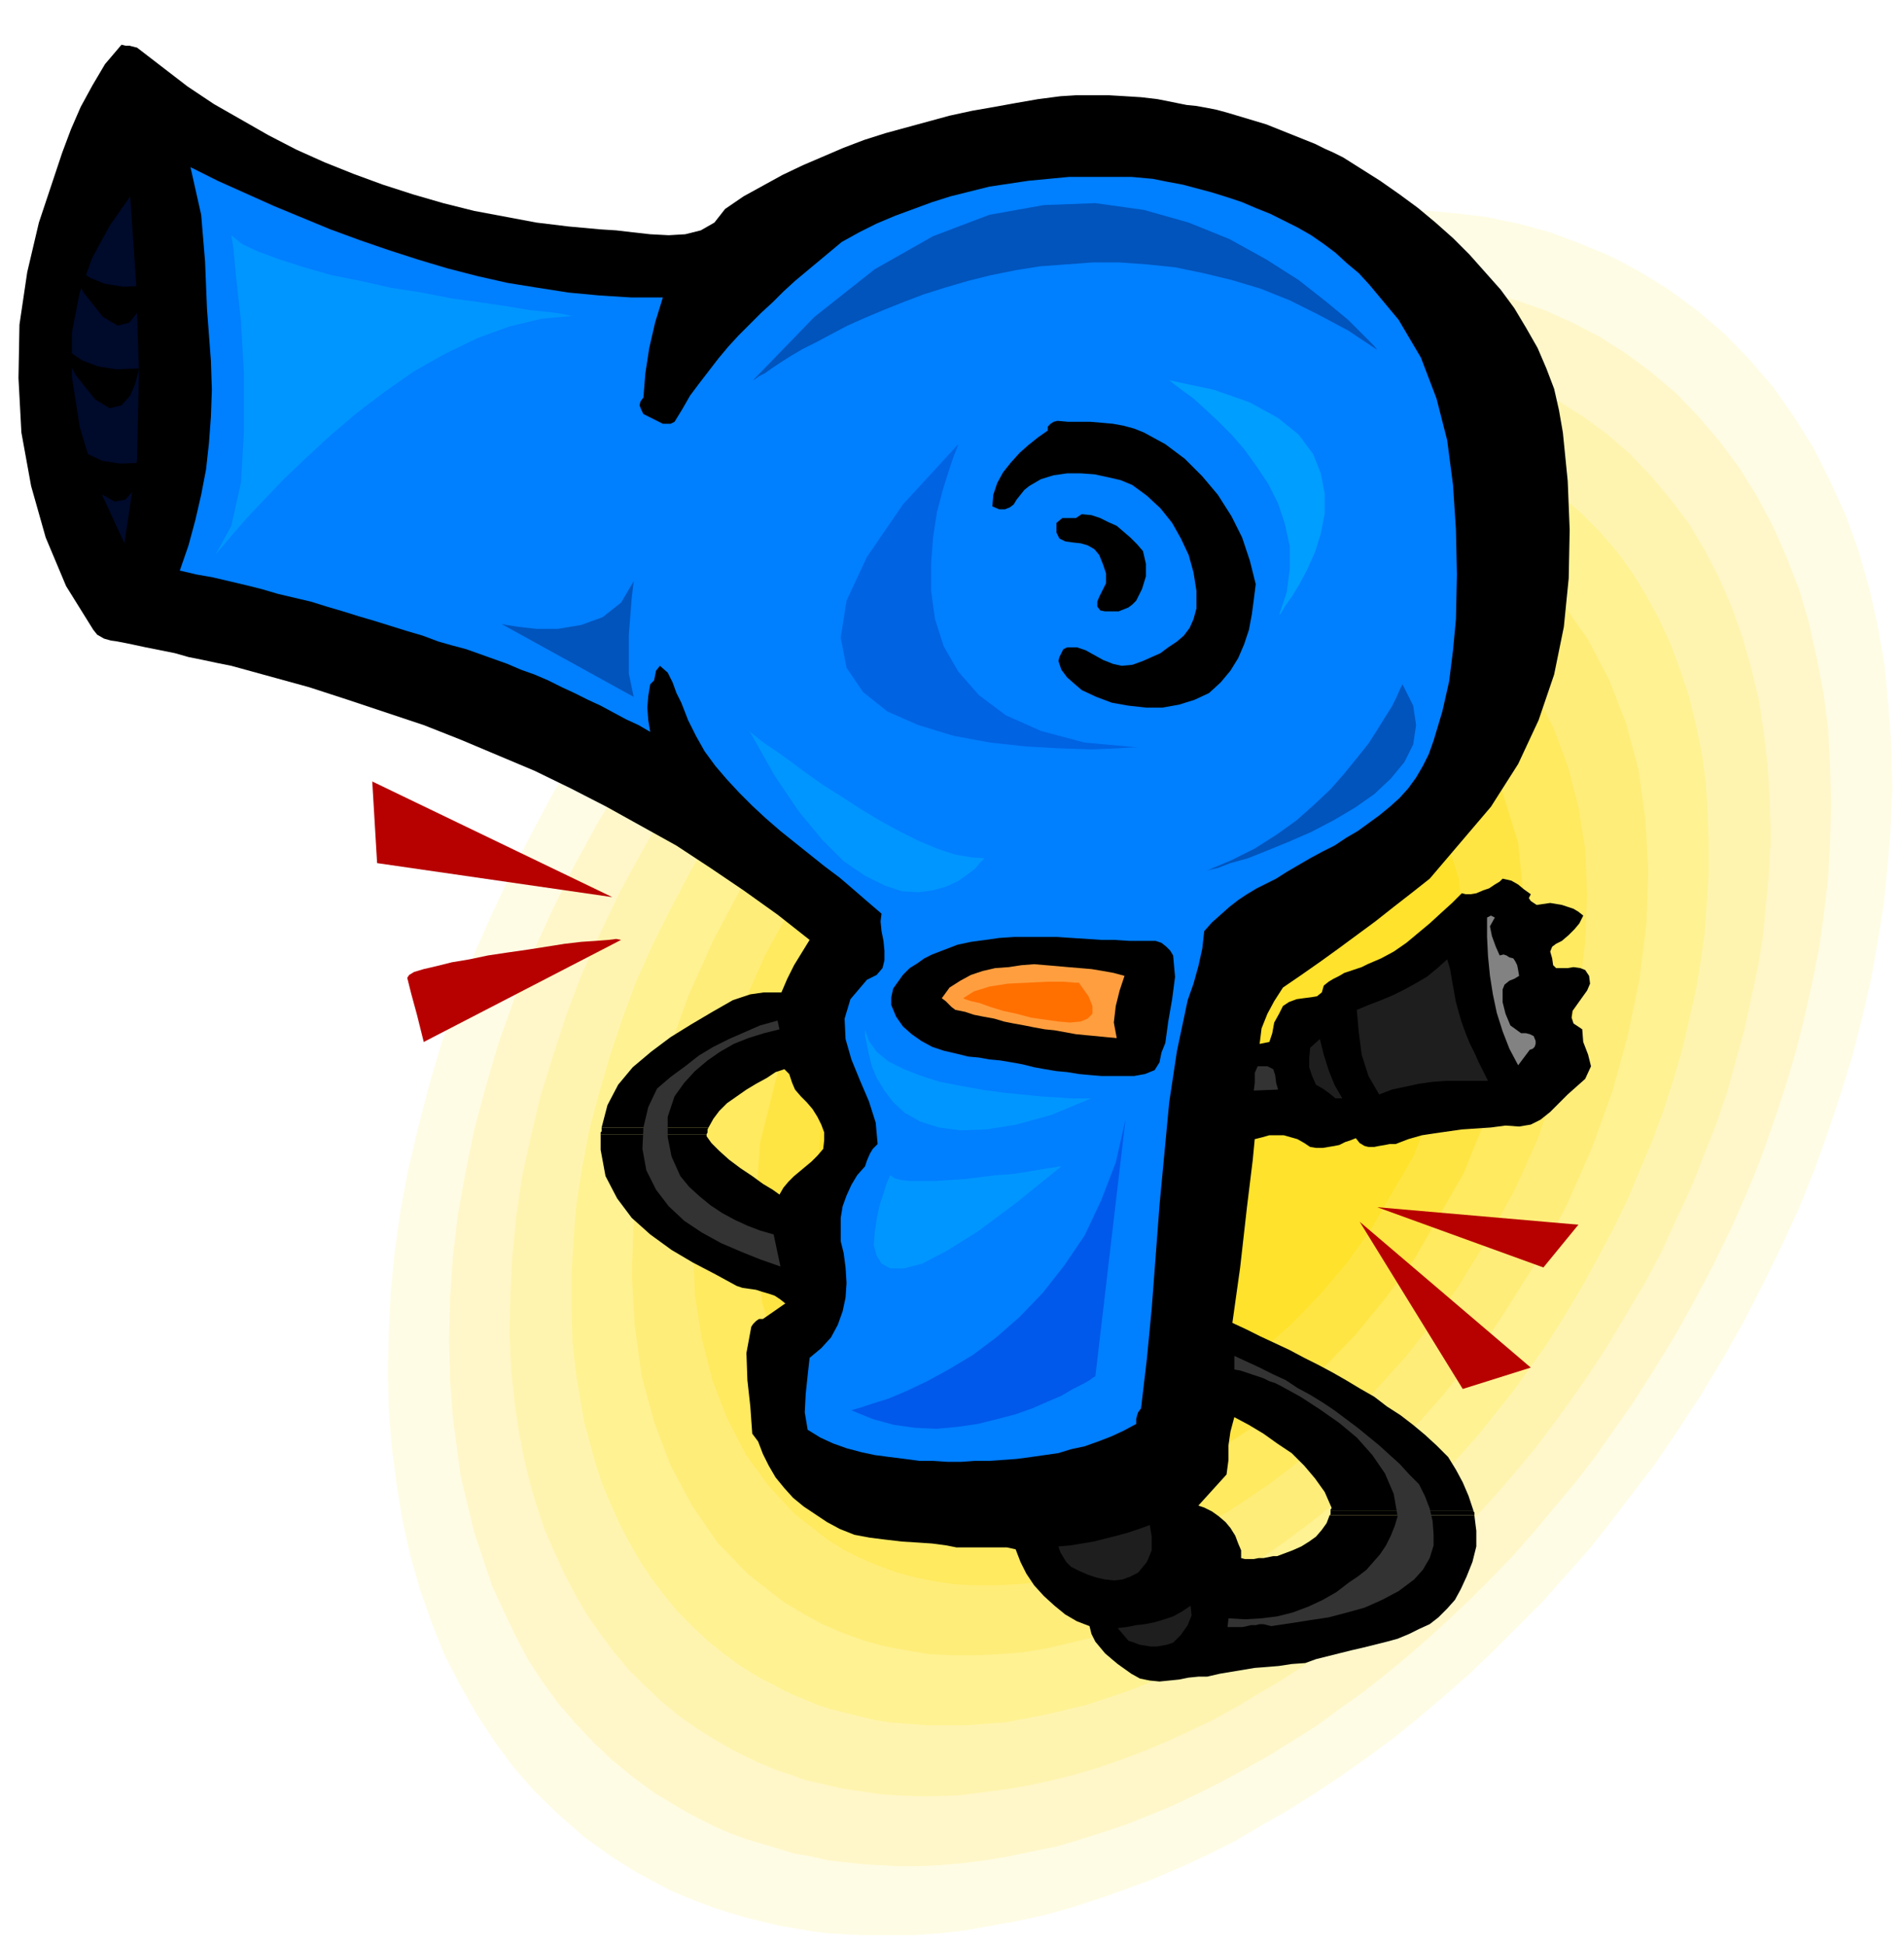 <svg xmlns="http://www.w3.org/2000/svg" fill-rule="evenodd" height="2.002in" preserveAspectRatio="none" stroke-linecap="round" viewBox="0 0 1959 2002" width="1.959in"><style>.pen1{stroke:none}.brush10{fill:#000}.brush14{fill:#1e1e1e}.brush16{fill:#333}.brush17{fill:#0054bc}.brush20{fill:#0096ff}</style><path class="pen1" style="fill:#fffce5" d="m887 1991-18-1-17-1-17-2-17-3-17-3-17-4-16-4-17-5-16-5-16-6-15-6-16-7-15-8-15-8-15-9-14-9-28-20-25-22-25-24-22-25-20-27-19-29-17-30-16-31-13-33-12-34-10-35-8-36-6-37-5-38-3-38-1-40 1-40 2-42 4-41 6-42 8-43 10-42 11-43 13-44 15-43 16-43 19-43 20-43 22-43 23-43 26-42 27-42 29-41 30-39 30-38 32-37 32-35 34-33 34-32 34-30 35-28 36-26 36-25 36-23 37-21 37-20 37-17 37-16 37-14 37-12 37-10 37-8 36-5 37-4 35-2h36l34 3 34 4 34 7 33 9 32 12 31 13 30 16 29 18 30 22 28 24 26 27 24 28 21 30 20 32 17 34 16 35 13 36 11 38 9 40 7 40 4 42 3 42 1 44-2 44-3 37-4 38-6 38-7 39-9 39-10 39-12 39-13 39-14 39-16 40-18 39-19 39-20 39-22 39-23 38-25 38-21 31-23 30-22 29-23 29-24 27-24 27-25 25-25 25-25 24-26 23-26 22-26 21-27 20-27 19-27 18-27 17-28 16-27 16-28 14-28 13-28 12-27 10-28 10-28 9-28 8-27 6-28 5-27 5-27 3-27 2h-53z"/><path class="pen1" style="fill:#fff7c9" d="M942 1920h-18l-18-1-18-1-18-2-18-2-17-4-18-3-16-5-17-5-17-5-16-6-16-7-16-8-15-8-15-9-15-9-22-16-22-18-19-18-19-20-18-21-16-22-15-23-13-25-12-25-12-26-9-27-9-27-7-29-7-29-4-30-4-30-3-40-1-41 1-42 3-43 5-43 8-44 9-44 12-45 13-44 16-45 18-45 20-44 22-45 24-44 26-44 28-43 26-38 28-36 28-35 29-34 30-32 30-30 31-29 32-28 32-26 33-25 33-22 34-22 33-19 34-18 34-16 34-15 34-12 35-11 33-9 34-8 34-5 33-4 33-1h32l32 2 31 5 31 6 30 8 29 10 29 13 27 14 27 17 27 20 26 22 23 24 22 26 20 27 18 29 16 30 14 32 13 33 10 34 8 36 7 36 5 38 2 38 1 39-1 40-2 35-4 35-5 36-7 36-8 36-9 36-11 37-12 36-13 37-15 37-16 36-18 37-19 36-20 36-22 36-23 36-19 27-19 27-20 26-21 25-20 24-21 24-22 23-22 22-22 21-23 21-23 20-23 19-23 18-24 17-23 17-24 15-24 15-25 14-24 13-24 12-25 12-24 10-25 10-24 8-25 8-24 7-25 5-24 5-24 4-24 3-23 2-24 1z"/><path class="pen1" style="fill:#fff4af" d="m920 1847-14-1-13-2-14-2-13-2-13-3-13-3-13-3-13-5-13-4-12-5-12-5-12-6-12-6-12-7-12-7-11-7-20-14-18-15-17-16-17-17-15-18-14-19-14-20-12-21-11-21-10-22-10-23-8-24-7-24-6-25-5-26-4-26-4-37-2-39 1-39 2-40 4-41 6-41 9-41 10-42 13-42 14-43 16-42 19-42 20-42 23-42 24-42 27-41 24-34 25-33 26-32 26-31 27-29 28-28 28-26 29-25 30-24 29-22 30-21 31-19 31-18 30-17 31-14 32-13 31-12 31-10 31-8 30-7 31-5 30-3 30-1h30l29 2 28 4 28 5 28 8 26 9 26 12 26 13 24 15 26 19 23 20 22 23 20 24 19 25 16 27 15 29 13 30 11 31 9 32 8 33 5 34 4 35 2 36 1 37-2 37-3 31-3 32-5 31-7 32-7 33-9 32-9 33-11 32-13 33-13 33-15 32-15 33-17 32-19 32-19 32-21 32-18 26-19 26-19 25-20 24-20 23-21 23-21 22-21 21-22 20-22 20-22 18-23 18-22 17-23 16-23 15-24 14-23 14-24 13-23 11-24 11-24 10-24 9-23 8-24 7-24 6-23 5-24 4-23 3-23 3-23 1h-23l-22-1z"/><path class="pen1" style="fill:#fff293" d="m953 1775-13-1-13-1-12-1-13-2-13-3-12-3-12-3-12-3-12-4-12-5-12-5-11-5-11-6-12-6-10-6-11-7-18-13-16-13-16-15-15-15-13-16-13-17-12-18-11-19-10-19-9-20-9-21-7-21-6-22-6-22-4-23-4-24-4-34-1-35v-35l2-37 3-36 6-38 7-37 10-38 11-38 13-39 14-38 17-38 19-38 20-38 22-38 24-37 22-31 22-30 24-28 24-28 24-26 25-25 26-24 26-23 27-21 27-20 27-19 28-18 27-16 28-14 28-14 28-12 28-10 28-9 28-7 28-6 28-5 27-3 27-1h27l26 2 26 4 25 5 25 7 24 8 23 10 23 12 22 14 22 16 21 18 19 19 18 21 16 22 14 23 13 24 12 26 10 27 9 27 7 29 6 29 4 30 2 31 1 32v32l-2 29-2 30-4 29-5 30-7 31-7 30-9 31-10 31-11 30-13 31-13 31-15 31-16 30-17 31-18 30-19 30-33 46-35 44-36 41-38 38-39 36-40 33-41 29-41 27-42 24-42 20-43 17-42 14-42 10-42 8-41 3h-40z"/><path class="pen1" style="fill:#ffed7a" d="m806 1648-36-28-32-33-26-38-22-41-17-45-13-48-7-51-3-53 2-55 7-56 12-58 16-58 21-59 26-58 31-58 36-57 19-28 20-26 21-26 22-24 22-24 22-22 23-22 23-20 24-19 24-18 24-17 25-15 24-15 25-13 25-12 25-10 25-9 25-8 25-7 25-5 25-4 24-3 24-1h24l24 2 23 3 22 4 22 6 22 8 21 9 20 11 20 12 36 29 32 33 26 37 22 42 17 44 13 48 7 51 3 53-2 55-7 56-12 58-16 58-21 58-26 59-31 58-36 57-19 28-20 26-21 26-22 25-22 23-22 23-23 21-23 20-24 19-24 18-24 17-25 16-24 14-25 13-25 12-25 10-25 10-25 8-25 6-25 6-25 4-24 2-24 1h-24l-24-1-23-4-22-4-22-6-22-8-21-9-20-11-20-12z"/><path class="pen1" style="fill:#ffea60" d="m850 1583-32-25-27-29-24-33-19-37-15-39-11-43-7-44-2-47 2-48 6-50 10-51 15-51 18-51 23-52 28-51 31-50 17-24 18-24 18-22 19-22 19-21 20-19 20-19 20-18 21-16 21-16 22-15 21-14 22-12 22-12 22-10 22-9 22-8 22-7 22-6 22-5 21-3 22-3 21-1 21 1 21 1 20 3 20 4 19 5 19 7 19 8 18 9 17 11 32 25 27 29 24 33 19 36 15 40 11 42 7 44 2 47-2 48-6 50-10 50-15 51-18 52-23 51-28 51-31 50-17 24-18 24-18 23-19 21-19 21-20 20-20 19-20 17-21 17-21 16-22 15-21 14-22 12-22 12-22 10-22 10-22 8-22 7-22 6-22 5-21 3-22 2-21 1h-21l-21-1-20-3-20-4-19-5-19-7-19-8-18-9-17-11z"/><path class="pen1" style="fill:#ffe544" d="m894 1517-51-47-37-60-22-70-8-79 6-85 22-88 36-89 50-87 30-41 32-38 34-35 35-31 37-28 37-25 38-20 38-18 38-13 37-9 38-5 36-1 35 4 34 8 33 13 30 17 51 47 37 59 22 71 8 78-6 85-22 88-36 89-50 87-30 41-32 39-34 35-35 31-37 29-37 24-38 21-38 17-38 13-37 9-38 5-36 1-35-4-34-8-33-13-30-17z"/><path class="pen1" style="fill:#ffe22b" d="m938 1452-43-40-31-50-19-60-6-66 5-71 18-74 30-75 43-74 25-35 27-31 29-30 29-26 31-24 31-20 32-18 32-14 32-11 32-8 31-4 31-1 29 3 29 7 27 10 26 15 43 39 31 51 19 59 6 66-5 71-18 74-30 75-43 74-25 35-27 32-29 30-29 26-31 24-31 21-32 17-32 15-32 11-32 8-31 4h-31l-29-3-29-7-27-10-26-15z"/><path class="pen1 brush10" d="m1628 1059-9-6-2-6 1-7 5-7 5-7 5-7 3-7-1-8-4-6-5-2-7-1-6 1h-12l-3-3-1-7-2-7 2-5 4-3 6-3 7-6 6-6 5-6 4-8-5-4-5-3-6-2-6-2-6-1-6-1-7 1-7 1-3-2-3-2-2-3 2-4-7-5-6-5-7-4-9-2-3 3-5 3-6 4-6 2-7 3-6 1h-5l-4-1-10 10-11 10-12 11-12 10-12 10-13 9-13 7-14 6-6 3-6 2-6 2-6 2-5 3-6 3-5 3-5 4-2 7-5 4-6 1-8 1-7 1-8 3-6 4-4 8-5 9-2 11-3 9-10 2 2-16 6-15 7-13 9-14 19-13 20-14 18-13 19-14 19-14 19-15 18-14 19-15 63-74 28-44 21-45 16-47 10-49 5-50 1-50-2-50-5-50-4-23-5-22-8-21-9-21-12-21-12-20-14-19-16-18-16-18-17-17-18-16-18-15-19-14-20-14-19-12-19-12-10-5-9-4-10-5-10-4-10-4-10-4-10-4-10-4-10-3-10-3-10-3-10-3-11-3-10-2-11-2-10-1-15-3-15-3-17-2-16-1-17-1h-34l-16 1-23 3-23 4-22 4-23 4-23 5-22 6-22 6-22 6-22 7-21 8-21 9-21 9-21 10-20 11-20 11-19 13-11 14-14 8-16 4-17 1-19-1-18-2-17-2-16-1-33-3-33-4-32-6-32-6-32-8-31-9-31-10-30-11-30-12-29-13-29-15-28-16-28-16-27-18-26-20-26-20-4-1-4-1h-4l-4-1-17 20-13 22-12 22-10 23-9 24-8 24-8 24-8 24-12 51-8 54-1 55 3 56 10 55 15 53 21 50 28 45 4 5 7 4 7 2 7 1 15 3 14 3 15 3 15 3 14 4 15 3 14 3 15 3 40 11 40 11 40 13 39 13 39 13 38 15 38 16 38 16 37 18 37 19 36 20 36 20 35 23 34 23 35 25 33 26-8 13-8 13-7 14-6 14h-18l-7 1-7 1-6 2-6 2-6 2-21 12-22 13-21 13-20 15-19 16-15 18-11 21-6 23h110l5-9 6-8 8-8 10-7 10-7 10-6 11-6 9-6 9-3 5 5 3 9 3 7 6 7 6 6 6 7 5 8 4 8 3 8v8l-1 9-6 7-6 6-6 5-6 5-6 5-6 6-5 6-4 7-7-5-10-6-11-8-12-8-12-9-10-9-8-8-5-7v-2H618v16l5 27 12 23 15 20 19 17 22 16 22 13 23 12 22 12 6 2 7 1 7 1 6 2 7 2 6 2 6 4 5 4-23 16h-4l-3 2-3 3-2 3-5 27 1 28 3 27 2 28 6 8 5 13 6 12 7 12 9 11 9 10 11 9 12 8 12 8 13 7 15 6 16 3 16 2 17 2 16 1 15 1 15 2 10 2h52l9 2 5 13 6 12 8 12 10 11 11 10 11 9 12 7 13 5 2 8 4 8 5 6 5 6 7 6 6 5 7 5 7 5 9 5 10 2 10 1 10-1 10-1 10-2 10-1h9l13-3 12-2 12-2 12-2 13-1 12-1 13-2 14-1 11-4 12-3 12-3 12-3 13-3 12-3 12-3 11-3 12-5 10-5 11-5 9-7 9-9 8-9 6-11 6-13 6-15 4-16v-16l-2-16h-149l-3 8-5 7-6 7-7 5-8 5-9 4-8 3-8 3h-4l-5 1-5 1h-5l-5 1h-9l-4-1v-8l-3-7-3-8-5-8-5-6-7-6-7-5-8-4-6-2 29-32 2-15v-15l2-14 4-15 15 8 15 9 14 10 15 10 13 13 11 13 10 14 7 16v1l-1 1v1h147l-5-15-6-14-7-13-8-13-12-12-12-11-12-10-13-10-14-9-13-10-14-8-15-9-14-8-15-8-14-7-15-8-15-7-15-7-14-7-15-7 8-57 7-62 6-49 2-21 8-2 7-2h15l7 2 7 2 7 4 6 4 6 1h7l6-1 6-1 5-1 6-3 6-2 5-2 4 5 5 3 4 1h6l5-1 6-1 5-1h6l13-5 14-4 13-2 14-2 14-2 15-1 15-1 15-2 14 1 12-2 10-5 10-8 9-9 9-9 9-8 9-8 6-13-3-12-5-13-1-13z"/><path class="pen1 brush10" d="M729 1160H619v4l-1 1v2h109l1-2v-3l1-2zm639 399h149v-3l-1-1v-1h-147v4l-1 1z"/><path class="pen1" style="fill:#007fff" d="m682 306-8 26-6 26-4 26-2 25-3 4-1 4 2 5 2 4 4 2 4 2 4 2 4 2 4 2h8l4-2 8-13 8-14 9-12 10-13 10-13 10-12 11-12 11-11 12-12 12-11 11-11 12-11 12-10 12-10 12-10 12-10 18-10 18-9 19-8 19-7 19-7 19-6 20-5 20-5 20-3 20-3 21-2 21-2h64l22 2 15 3 16 3 15 4 15 4 16 5 15 5 14 6 15 6 14 7 14 7 14 8 13 9 12 9 12 11 12 10 11 12 30 36 23 39 16 42 11 43 6 46 3 46 1 46-1 46-3 32-4 32-7 31-9 30-5 14-6 12-7 12-8 11-9 10-10 9-11 9-11 8-11 8-12 7-12 8-12 6-13 7-12 7-12 7-11 7-10 5-10 5-10 6-9 6-9 7-9 8-9 8-8 9-2 18-4 18-5 18-6 17-11 52-8 53-5 53-5 53-4 53-4 53-5 52-6 51-3 4-1 3-1 4v5l-13 7-13 6-13 5-14 5-14 3-13 4-14 2-14 2-15 2-14 1-14 1h-15l-14 1h-14l-15-1h-14l-15-2-16-2-15-2-14-3-15-4-14-5-13-6-13-8-3-18 1-19 2-19 2-18 12-10 10-11 7-13 5-14 3-14 1-15-1-16-2-15-3-12v-24l2-12 4-11 5-11 6-10 8-9 2-6 3-7 3-5 5-5-2-22-7-22-9-21-9-22-6-21-1-21 6-20 17-20 10-5 6-7 2-8v-10l-1-10-2-10-1-10 1-8-14-12-15-13-14-12-16-12-15-12-15-12-15-12-15-13-14-13-13-13-13-14-12-14-11-15-9-16-8-16-7-18-5-10-4-11-5-10-8-7-4 5-1 5-1 5-4 4-2 12-1 12 1 13 2 12-12-7-13-6-13-7-13-7-13-6-14-7-13-6-14-7-14-6-14-5-14-6-14-5-14-5-14-5-15-4-14-4-16-6-17-5-16-5-16-5-17-5-16-5-17-5-16-5-17-4-17-4-17-5-16-4-17-4-17-4-17-3-17-4 9-26 7-26 6-26 5-26 3-27 2-27 1-28-1-30-4-53-2-49-4-48-11-49 28 14 29 13 29 13 29 12 29 12 30 11 29 10 31 10 30 9 31 8 31 7 31 5 32 5 32 3 32 2h33z"/><path class="pen1" style="fill:#000a2b" d="m128 559-29-63-17-57-8-51v-46l8-41 13-36 18-33 21-30 6 89 3 92-2 90-13 86z"/><path class="pen1 brush10" d="m1177 445 22 12 20 15 18 18 16 19 14 22 11 22 8 24 6 24-2 16-2 15-3 16-5 15-6 14-8 13-10 12-12 11-15 7-16 5-17 3h-17l-18-2-17-3-16-6-15-7-7-6-8-7-6-8-3-9 1-4 2-4 2-4 4-2h10l9 3 9 5 9 5 10 4 9 2 11-1 11-4 9-4 9-4 8-6 9-6 7-6 6-8 4-9 3-11v-18l-3-19-5-18-8-17-9-16-12-15-14-13-15-11-12-5-13-3-14-3-14-1h-14l-14 2-13 4-12 7-5 4-4 5-4 5-3 5-4 3-5 2h-6l-7-3 1-12 4-12 6-11 8-10 9-10 9-8 10-8 10-7v-4l3-3 3-2 4-1 11 1h23l12 1 11 1 11 2 11 3 10 4z"/><path class="pen1 brush10" d="m1176 567 3 13v13l-4 13-6 12-4 4-4 3-5 2-5 2h-14l-5-1-3-4v-5l2-5 2-4 5-10v-10l-3-9-4-10-5-6-7-4-7-2-9-1-7-1-6-3-3-6v-10l6-5h14l6-4 10 1 9 3 8 4 9 4 7 6 7 6 7 7 6 7z"/><path class="pen1" style="fill:#828282" d="m1538 944-5 9 2 10 4 11 4 9 4-1 3 1 3 2 4 1 2 3 2 4 1 5 1 6-5 3-5 2-5 4-2 5v13l3 12 5 12 11 8h5l4 1 4 2 2 5v3l-1 3-2 2-3 1-12 16-9-17-7-18-6-19-4-19-3-19-2-20-1-20v-20l2-1 2-1 2 1 2 1z"/><path class="pen1 brush10" d="m1189 968 6 2 5 4 4 4 3 5 2 22-3 23-4 23-3 22-4 10-2 10-5 8-10 4-11 2h-34l-12-1-11-1-12-2-11-1-12-2-11-2-12-3-11-2-12-2-11-1-11-2-11-1-12-3-13-3-12-4-11-6-10-7-9-8-7-10-5-12v-8l2-9 5-7 5-7 7-7 8-5 7-5 8-4 13-5 13-5 14-3 15-2 14-2 15-1h45l15 1 15 1 15 1h14l15 1h27z"/><path class="pen1 brush14" d="m1498 1031 3 11 3 10 4 11 4 10 5 10 4 9 5 10 5 10h-42l-15 1-14 2-14 3-14 3-13 5-11-19-7-22-3-23-2-23 12-5 13-5 12-5 12-6 11-6 12-7 11-9 10-9 3 10 2 12 2 11 2 11z"/><path class="pen1" style="fill:#ff9e3f" d="m1157 1004-5 15-4 16-2 17 3 16-11-1-10-1-11-1-10-1-11-2-11-2-10-1-11-2-10-2-11-2-10-2-10-3-11-2-10-2-9-3-10-2-4-3-3-3-3-3-4-3 8-11 11-7 11-6 12-4 13-3 14-1 13-2 13-1 12 1 12 1 11 1 12 1 12 1 12 2 11 2 11 3z"/><path class="pen1 brush16" d="m802 1059-16 4-16 5-15 6-14 8-13 9-13 11-11 12-10 14-7 21v21l4 20 9 20 9 11 11 10 11 9 12 8 13 7 13 6 13 5 14 4 7 33-20-7-20-8-21-9-20-11-18-12-16-15-13-17-10-20-4-22 1-22 5-21 9-19 14-12 15-11 14-11 15-9 16-8 16-7 16-7 18-5 2 9z"/><path class="pen1 brush14" d="M1381 1130h-7l-6-5-7-5-7-4-4-9-3-9v-9l1-11 10-9 4 16 5 16 6 15 8 14z"/><path class="pen1 brush16" d="m1315 1121-25 1 1-8v-10l3-7h10l6 3 2 6 1 8 2 7zm145 406 6 12 5 13 3 13 1 14v11l-4 13-7 12-9 10-16 12-17 9-18 8-18 5-19 5-20 3-19 3-20 3-4-1-4-1h-4l-4 1h-5l-4 1-5 1h-15l1-9 17 1 17-1 16-2 16-4 16-6 15-7 14-8 13-10 9-6 9-7 7-8 7-8 6-9 5-10 4-10 3-10-4-23-9-21-13-19-16-18-18-15-20-14-20-13-20-11-6-3-6-2-6-3-6-2-6-2-6-2-6-2-6-1v-14l13 6 13 6 14 7 13 6 12 8 13 7 13 8 12 8 12 9 12 9 11 9 11 9 11 10 10 9 10 11 10 10z"/><path class="pen1 brush14" d="m1183 1569 2 12v14l-5 12-9 11-8 4-8 3-9 1-9-1-9-2-9-3-9-4-8-4-5-5-3-5-3-5-2-6 12-1 12-2 12-2 12-3 12-3 11-3 12-4 11-4zm24 121-6 2-5 1-6 1h-6l-6-1-6-1-5-2-6-2-11-13 9-1 10-2 9-1 10-2 10-3 9-3 9-5 9-6 1 10-4 10-7 10-8 8z"/><path class="pen1 brush17" d="m652 598-2 17-3 38v40l5 24-136-75 5 1 13 2 18 2h22l24-4 22-8 19-15 13-22z"/><path class="pen1" style="fill:#0059ea" d="m1158 1152-31 264-2 1-4 3-7 4-10 5-12 7-14 6-16 7-17 6-19 5-20 5-21 3-21 2-22-1-22-3-22-6-22-9 3-1 7-2 12-4 16-5 19-8 21-10 22-12 25-15 24-18 24-21 24-25 22-28 21-31 17-36 15-39 10-44z"/><path class="pen1 brush17" d="m775 391 2-1 4-3 6-3 7-5 9-6 11-7 12-7 14-7 15-8 17-9 18-8 19-8 20-8 21-8 22-7 24-7 24-6 25-5 25-4 27-2 27-2h28l28 2 29 3 29 6 29 7 30 9 30 12 30 15 30 16 30 20-3-4-11-11-16-16-23-19-28-22-33-21-38-21-42-17-46-13-50-7-53 2-56 10-58 22-60 34-62 49-63 65z"/><path class="pen1" style="fill:#0063e2" d="m986 457-1 3-4 10-5 15-6 19-6 23-4 26-2 27v28l4 29 9 28 15 26 21 24 28 21 36 16 45 12 55 5h-6l-17 1-25 1-31-1-36-2-37-4-38-7-36-11-32-14-25-20-17-25-6-31 6-38 21-45 37-54 57-62z"/><path class="pen1 brush17" d="m1443 704-1 2-2 4-3 7-5 10-7 11-8 13-9 14-12 15-13 16-14 16-17 16-18 16-21 15-22 14-24 12-26 11 3-1 9-2 13-5 18-5 20-8 22-9 23-10 23-12 22-13 20-14 17-16 14-17 9-18 3-20-3-20-11-22z"/><path class="pen1 brush20" d="M1123 1130h-21l-14-1-17-1-20-2-20-2-21-3-22-4-21-4-19-6-18-7-16-8-12-10-8-11-4-12v7l2 9 2 10 3 12 5 12 8 13 9 12 12 11 16 9 19 6 22 3 27-1 31-5 36-10 41-17zm-31 70h-2l-5 1-8 1-11 2-12 2-14 2-15 1-16 2-16 2-16 1-14 1h-26l-10-1-7-2-4-3-1 2-3 7-3 10-4 12-3 14-2 14-1 13 3 11 5 8 9 5h14l19-5 25-13 32-20 39-29 47-38zM771 752l2 2 5 4 9 7 12 8 14 10 16 12 17 12 19 12 20 13 20 12 20 11 20 10 19 8 18 6 17 3 14 1-1 1-4 4-5 6-8 6-10 7-11 5-14 4-15 2-17-1-18-6-20-10-22-15-22-22-24-29-25-37-26-46z"/><path class="pen1" style="fill:#009eff" d="m1202 391 2 1 5 4 8 6 11 8 12 11 13 12 14 14 13 15 13 18 12 18 10 20 7 21 5 23v23l-3 24-8 24 2-2 4-7 7-10 8-13 8-15 8-18 6-19 4-21v-20l-4-21-8-20-15-20-21-17-29-16-37-13-47-10z"/><path class="pen1" style="fill:#ff7000" d="M1110 1011h-4l-12-1h-16l-20 1-21 1-19 3-16 5-11 7 2 1 6 2 9 2 11 4 13 4 14 3 15 4 14 2 14 2 12 1 11-1 7-3 5-5v-8l-4-10-10-14z"/><path class="pen1 brush10" d="m62 255 1 2 3 5 6 8 9 8 12 8 15 6 19 3 23-1-1 5-3 11-5 12-8 10-12 3-15-9-20-25-24-46zm81 124-1 5-3 11-5 12-9 10-12 3-15-9-20-25-24-46 1 2 3 5 6 8 9 8 12 8 16 6 19 3 23-1zm4 97-1 5-3 10-5 13-9 10-11 2-16-9-19-25-24-46 1 2 3 6 6 7 9 8 12 8 15 7 19 3 23-1z"/><path class="pen1 brush20" d="M590 325h-2l-9-2-14-2-20-2-24-4-27-4-29-4-31-6-32-5-31-7-30-6-28-8-25-8-22-8-17-8-11-9 2 12 3 32 5 45 3 55v57l-3 53-10 45-17 31 2-3 7-8 10-12 14-16 17-18 20-21 23-22 26-24 27-23 29-22 30-21 32-18 33-16 33-12 33-8 33-3z"/><path class="pen1" d="M630 923 383 804l5 84 242 35zm9 44-5-1-8 1-13 1-15 1-17 2-19 3-19 3-21 3-20 3-19 4-18 3-16 4-13 3-10 3-5 3-2 3 4 16 6 22 5 20 2 8 203-105zm778 275 207 18-36 44-171-62zm-18 15 176 150-70 22-106-172z" style="fill:#b70000"/></svg>

